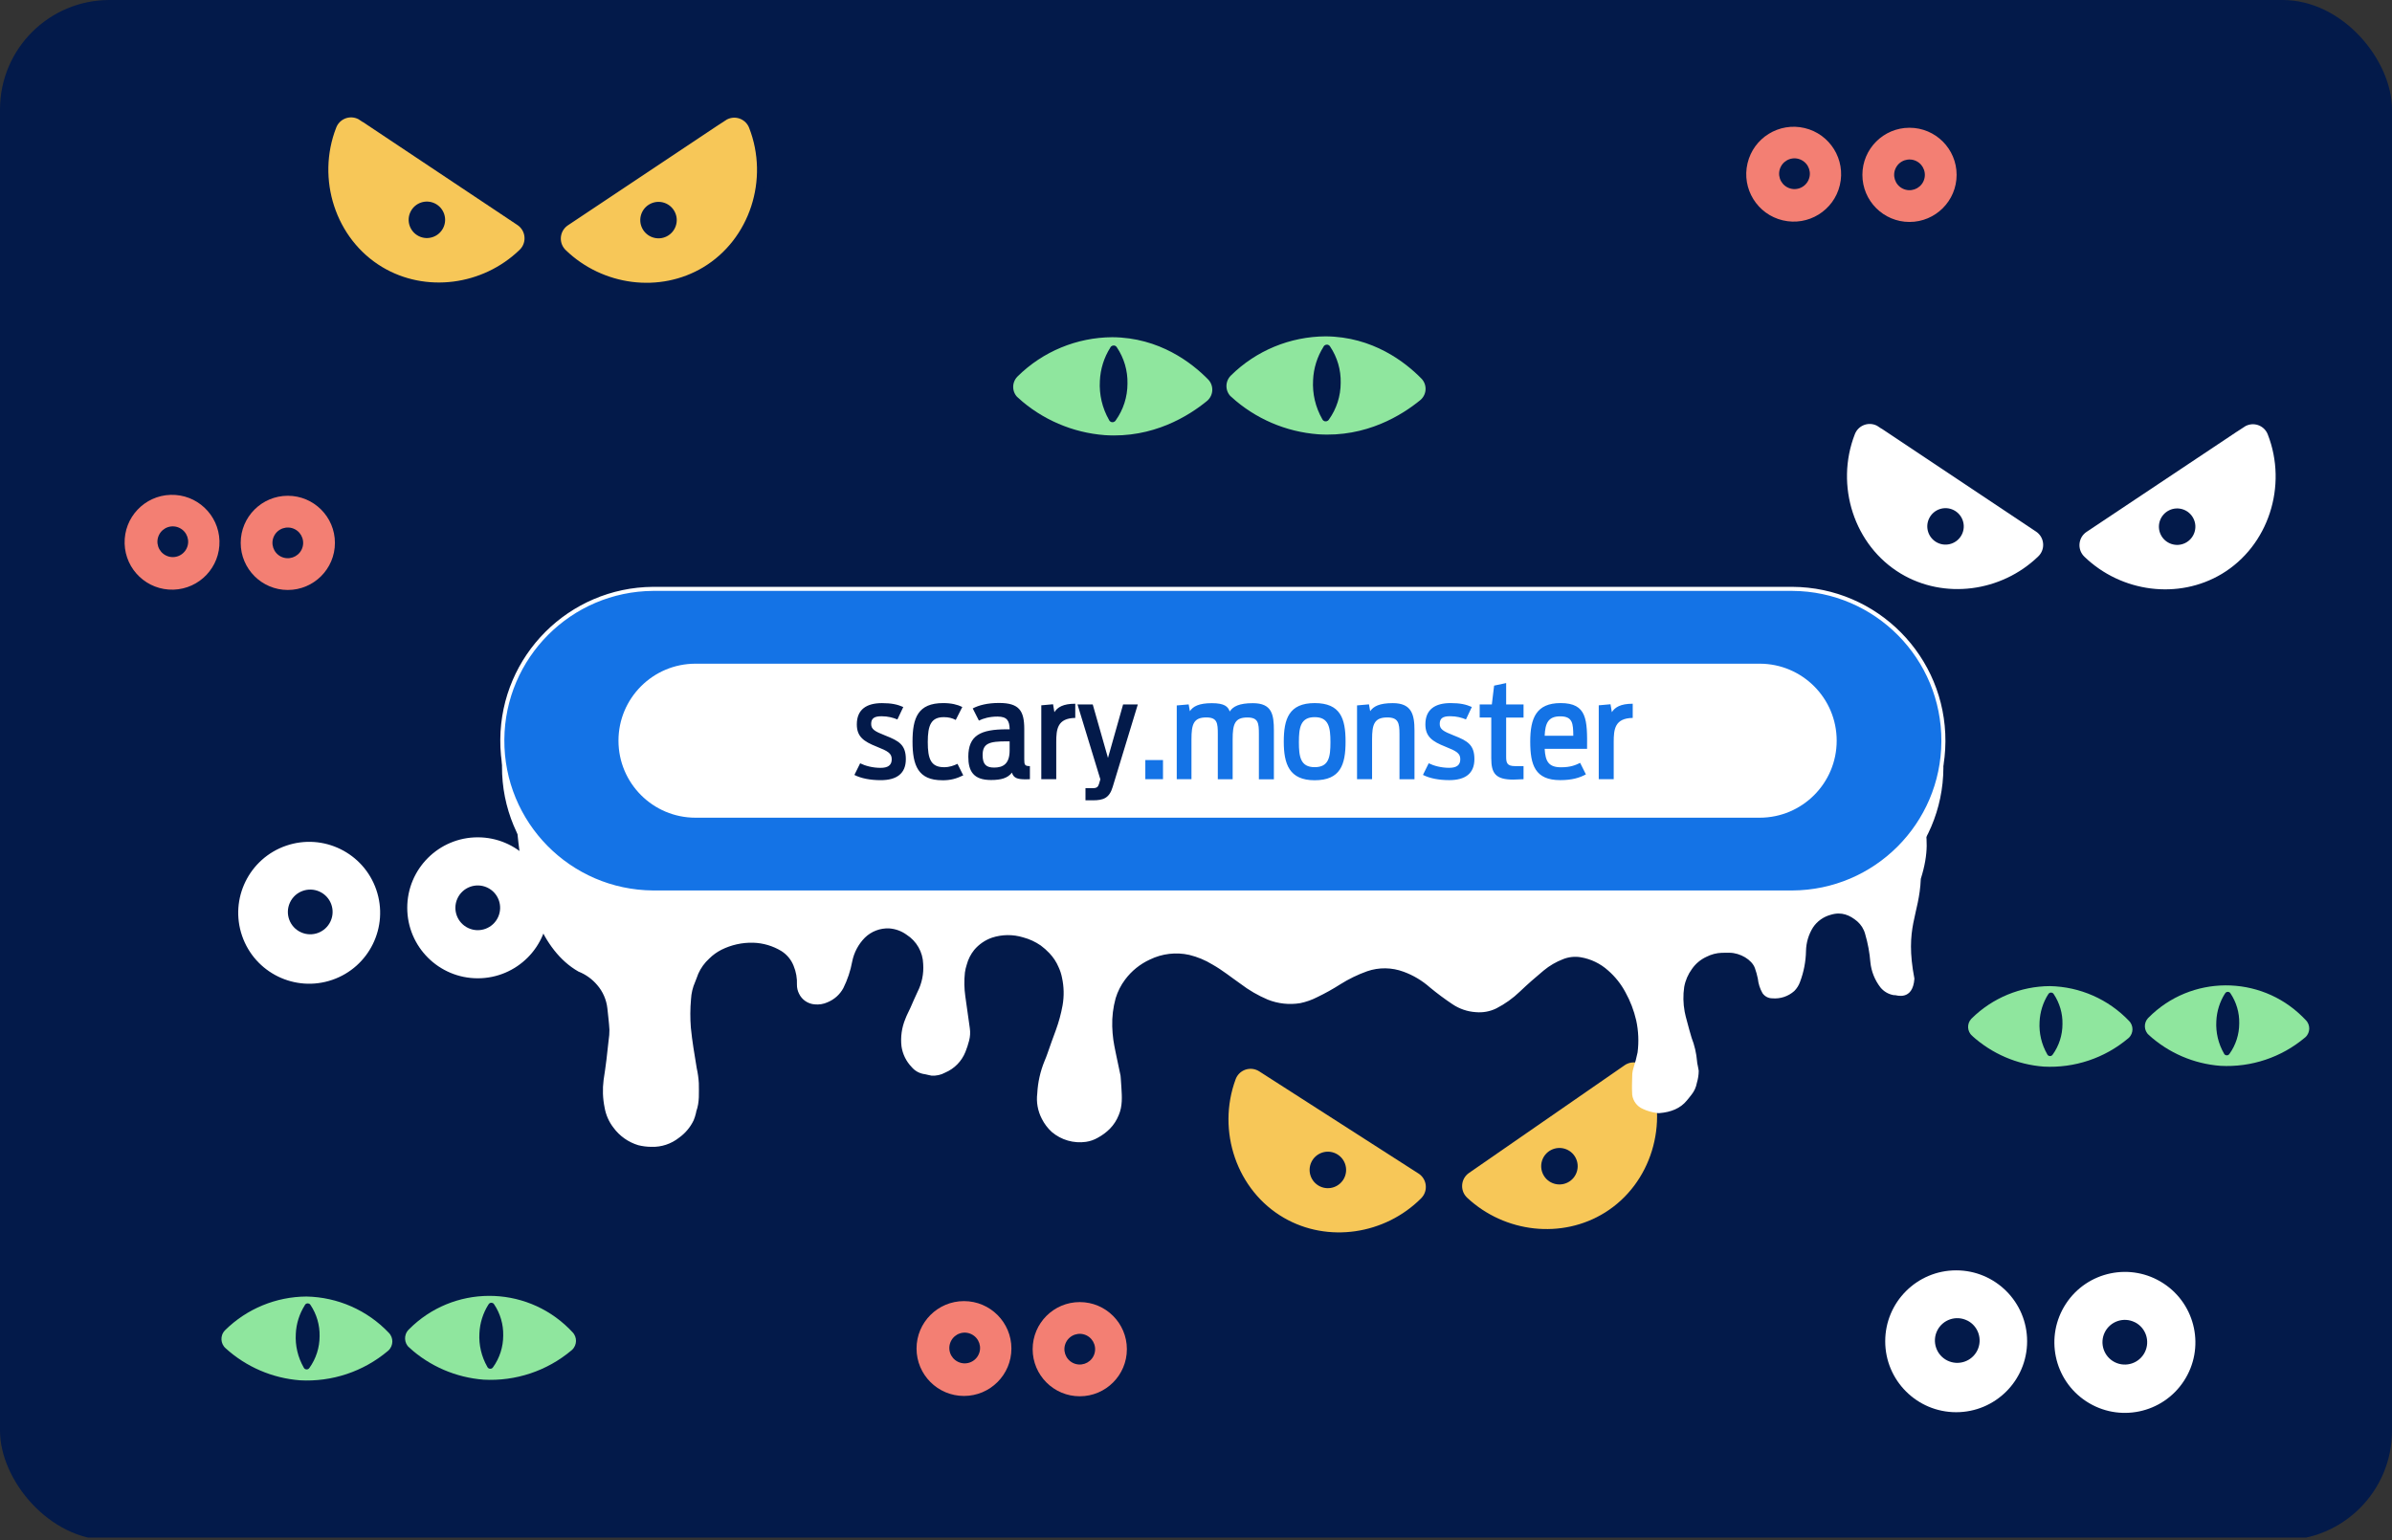 <?xml version="1.0" encoding="UTF-8"?><svg id="Layer_1" xmlns="http://www.w3.org/2000/svg" width="590" height="380" xmlns:xlink="http://www.w3.org/1999/xlink" viewBox="0 0 590 380"><rect x="0" y="0" width="590" height="380" fill="#333333" stroke="none"/><defs><style>.cls-1,.cls-2,.cls-3,.cls-4,.cls-5{fill:none;}.cls-6{clip-path:url(#clippath);}.cls-7{fill:#f7c758;}.cls-8{fill:#031a4a;}.cls-9{fill:#fff;}.cls-10{fill:#f37f73;}.cls-11{fill:#8fe69e;}.cls-12{fill:#1473e6;}.cls-13{clip-path:url(#clippath-1);}.cls-14{clip-path:url(#clippath-4);}.cls-15{clip-path:url(#clippath-3);}.cls-16{clip-path:url(#clippath-2);}.cls-17{clip-path:url(#clippath-7);}.cls-18{clip-path:url(#clippath-8);}.cls-19{clip-path:url(#clippath-6);}.cls-20{clip-path:url(#clippath-5);}.cls-21{clip-path:url(#clippath-9);}.cls-22{clip-path:url(#clippath-10);}.cls-23{clip-path:url(#clippath-11);}.cls-2{stroke-linecap:round;stroke-width:2px;}.cls-2,.cls-3{stroke-miterlimit:10;}.cls-2,.cls-3,.cls-5{stroke:#031a4a;}.cls-4{stroke:#fff;}.cls-5{stroke-miterlimit:10;stroke-width:1px;}</style><clipPath id="clippath"><rect class="cls-1" width="590" height="380" rx="27" ry="27"/></clipPath><clipPath id="clippath-1"><rect class="cls-1" x="79" y="26.95" width="109.72" height="44.82"/></clipPath><clipPath id="clippath-2"><rect class="cls-1" x="463.15" y="311.13" width="80.56" height="39.65"/></clipPath><clipPath id="clippath-3"><rect class="cls-1" x="301.14" y="260.87" width="109.72" height="44.82" transform="translate(-4.89 6.26) rotate(-1)"/></clipPath><clipPath id="clippath-4"><rect class="cls-1" x="56.9" y="204.67" width="80.56" height="39.65" transform="translate(-7.78 3.53) rotate(-2)"/></clipPath><clipPath id="clippath-5"><rect class="cls-1" x="287.24" y="43.52" width="27.06" height="103.41" transform="translate(200.45 394.33) rotate(-89.03)"/></clipPath><clipPath id="clippath-6"><rect class="cls-1" x="86.7" y="285.65" width="23.31" height="89.06" transform="translate(-233.5 422.76) rotate(-89)"/></clipPath><clipPath id="clippath-7"><rect class="cls-1" x="429.15" y="29.39" width="55.31" height="27.22"/></clipPath><clipPath id="clippath-8"><rect class="cls-1" x="224.49" y="319.12" width="55.31" height="27.22"/></clipPath><clipPath id="clippath-9"><rect class="cls-1" x="453.58" y="102.59" width="109.72" height="44.82"/></clipPath><clipPath id="clippath-10"><rect class="cls-1" x="516.3" y="210.3" width="22.44" height="85.73" transform="translate(265.43 776.31) rotate(-89.03)"/></clipPath><clipPath id="clippath-11"><rect class="cls-1" x="29.15" y="120.19" width="55.31" height="27.22"/></clipPath></defs><g class="cls-6"><rect class="cls-8" y="0" width="590" height="379.36"/><g class="cls-13"><path class="cls-7" d="m89.33,28.78l38.87,25.92c2.26,1.52,2.86,4.59,1.34,6.85-.2.3-.44.58-.7.83-9.42,9.09-23.99,11.02-35.09,4.36-11.95-7.18-16.87-22.5-11.75-35.63.99-2.54,3.84-3.8,6.38-2.81.33.13.65.29.94.49"/><path class="cls-2" d="m89.33,28.78l38.87,25.92c2.26,1.52,2.86,4.59,1.34,6.85-.2.3-.44.58-.7.83-9.42,9.09-23.99,11.02-35.09,4.36-11.95-7.18-16.87-22.5-11.75-35.63.99-2.54,3.84-3.8,6.38-2.81.33.13.65.29.94.49Z"/><path class="cls-8" d="m107.3,50.21c2.22,1.11,3.13,3.81,2.02,6.03-1.11,2.22-3.81,3.13-6.03,2.02-2.22-1.11-3.13-3.81-2.02-6.03,1.11-2.23,3.81-3.13,6.03-2.02h0"/><path class="cls-7" d="m178.38,28.85l-38.87,25.92c-2.26,1.52-2.86,4.59-1.34,6.85.2.3.44.58.7.83,9.42,9.09,23.99,11.02,35.09,4.36,11.95-7.18,16.87-22.5,11.75-35.63-.99-2.54-3.84-3.8-6.38-2.81-.33.13-.65.29-.95.49"/><path class="cls-2" d="m178.38,28.85l-38.87,25.92c-2.26,1.52-2.86,4.59-1.34,6.85.2.3.44.58.7.83,9.42,9.09,23.99,11.02,35.09,4.36,11.95-7.18,16.87-22.5,11.75-35.63-.99-2.54-3.84-3.8-6.38-2.81-.33.13-.65.29-.95.49Z"/><path class="cls-8" d="m160.42,50.28c-2.22,1.11-3.13,3.81-2.02,6.03,1.11,2.22,3.81,3.13,6.03,2.02,2.22-1.11,3.13-3.81,2.02-6.03-1.11-2.23-3.81-3.13-6.03-2.02h0"/></g><g class="cls-16"><path class="cls-9" d="m501.16,330.74c0,10.16-8.23,18.39-18.39,18.39s-18.39-8.23-18.39-18.39,8.23-18.39,18.39-18.39,18.39,8.23,18.39,18.39"/><circle class="cls-2" cx="482.5" cy="330.93" r="18.5"/><path class="cls-8" d="m485.23,325.8c2.73,1.36,3.83,4.67,2.48,7.4-1.36,2.73-4.67,3.83-7.4,2.48-2.72-1.36-3.83-4.67-2.48-7.39,1.36-2.73,4.67-3.84,7.4-2.48h0"/><path class="cls-9" d="m542.49,331.16c0,10.16-8.23,18.39-18.39,18.39s-18.39-8.23-18.39-18.39,8.23-18.39,18.39-18.39c10.16,0,18.39,8.23,18.39,18.39h0"/><circle class="cls-2" cx="524.1" cy="331.16" r="18.39" transform="translate(-39.92 588.52) rotate(-56.81)"/><path class="cls-8" d="m526.56,326.22c2.73,1.36,3.83,4.67,2.48,7.4-1.36,2.73-4.67,3.83-7.4,2.48-2.72-1.36-3.83-4.67-2.48-7.39,1.36-2.73,4.67-3.84,7.4-2.48h0"/></g><g class="cls-15"><path class="cls-7" d="m311.12,263.48l39.32,25.23c2.29,1.48,2.94,4.54,1.46,6.83-.2.3-.43.58-.68.84-9.26,9.26-23.79,11.44-35.01,4.97-12.08-6.97-17.26-22.2-12.37-35.42.94-2.55,3.77-3.86,6.33-2.92.33.12.65.28.95.47"/><path class="cls-2" d="m311.12,263.48l39.32,25.23c2.29,1.48,2.94,4.54,1.46,6.83-.2.3-.43.58-.68.84-9.26,9.26-23.79,11.44-35.01,4.97-12.08-6.97-17.26-22.2-12.37-35.42.94-2.55,3.77-3.86,6.33-2.92.33.12.65.28.95.47Z"/><path class="cls-8" d="m329.46,284.59c2.24,1.07,3.2,3.75,2.13,6-1.07,2.24-3.75,3.2-6,2.13-2.24-1.07-3.2-3.75-2.13-6,1.07-2.24,3.75-3.2,6-2.13h0"/><path class="cls-7" d="m400.16,262l-38.41,26.59c-2.24,1.56-2.78,4.64-1.22,6.88.21.3.45.57.71.81,9.58,8.93,24.17,10.6,35.16,3.74,11.83-7.38,16.47-22.79,11.13-35.83-1.03-2.52-3.91-3.73-6.43-2.7-.33.13-.64.3-.94.51"/><path class="cls-2" d="m400.16,262l-38.41,26.59c-2.24,1.56-2.78,4.64-1.22,6.88.21.3.45.57.71.81,9.58,8.93,24.17,10.6,35.16,3.74,11.83-7.38,16.47-22.79,11.13-35.83-1.03-2.52-3.91-3.73-6.43-2.7-.33.13-.64.3-.94.51Z"/><path class="cls-8" d="m382.57,283.74c-2.21,1.15-3.06,3.86-1.92,6.07,1.15,2.21,3.86,3.06,6.07,1.92,2.21-1.15,3.06-3.86,1.92-6.07-1.15-2.21-3.86-3.06-6.07-1.92h0"/></g><g class="cls-14"><path class="cls-9" d="m94.9,224.36c.35,10.15-7.59,18.67-17.74,19.02-10.15.35-18.67-7.59-19.02-17.74-.35-10.15,7.59-18.67,17.74-19.02,10.15-.35,18.67,7.59,19.02,17.74"/><circle class="cls-2" cx="76.26" cy="225.21" r="18.5" transform="translate(-69 36.97) rotate(-18.95)"/><path class="cls-8" d="m78.81,219.98c2.77,1.26,4,4.53,2.73,7.31-1.26,2.77-4.53,4-7.31,2.73-2.77-1.26-3.99-4.53-2.73-7.3,1.26-2.77,4.53-4,7.31-2.74h0"/><path class="cls-9" d="m136.22,223.34c.35,10.15-7.59,18.67-17.74,19.02-10.15.35-18.67-7.59-19.02-17.74-.35-10.15,7.59-18.66,17.73-19.02,10.15-.36,18.67,7.58,19.02,17.73h0"/><circle class="cls-2" cx="117.84" cy="223.98" r="18.39"/><path class="cls-8" d="m120.13,218.96c2.77,1.26,4,4.53,2.73,7.31-1.26,2.77-4.53,4-7.31,2.73-2.77-1.26-3.99-4.53-2.73-7.3,1.26-2.77,4.53-4,7.31-2.74h0"/></g><g class="cls-20"><path class="cls-11" d="m250.78,98.53c-1.7-1.52-1.84-4.13-.31-5.83l.2-.21c6.31-6.23,14.81-9.74,23.67-9.79,11.87.07,20.01,6.49,24.01,10.57,1.59,1.64,1.55,4.25-.09,5.84-.08.08-.17.16-.26.23-4.51,3.69-13.46,9.33-25.52,8.52-8.07-.61-15.71-3.9-21.7-9.34Z"/><path class="cls-5" d="m250.78,98.53c-1.7-1.52-1.84-4.13-.31-5.83l.2-.21c6.31-6.23,14.81-9.74,23.67-9.79,11.87.07,20.01,6.49,24.01,10.57,1.59,1.64,1.55,4.25-.09,5.84-.08.08-.17.16-.26.23-4.51,3.69-13.46,9.33-25.52,8.52-8.07-.61-15.71-3.9-21.7-9.34Z"/><path class="cls-8" d="m273.86,85.76c.22-.46.77-.65,1.23-.43.17.08.31.21.4.38,1.77,2.64,2.68,5.75,2.61,8.93,0,3.26-1.01,6.44-2.91,9.09-.27.44-.83.58-1.27.31-.17-.1-.3-.25-.37-.43-1.67-2.92-2.46-6.27-2.26-9.63.13-2.91,1.01-5.75,2.57-8.21"/><path class="cls-11" d="m303.38,98.32c-1.7-1.52-1.83-4.13-.31-5.83l.2-.21c6.31-6.23,14.81-9.74,23.68-9.79,11.86.07,20.01,6.49,24.01,10.57,1.59,1.64,1.55,4.25-.09,5.84-.08.08-.17.16-.26.23-4.51,3.69-13.46,9.33-25.52,8.52-8.07-.61-15.71-3.89-21.7-9.34Z"/><path class="cls-5" d="m303.38,98.32c-1.7-1.52-1.83-4.13-.31-5.83l.2-.21c6.31-6.23,14.81-9.74,23.68-9.79,11.86.07,20.01,6.49,24.01,10.57,1.59,1.64,1.55,4.25-.09,5.84-.08.08-.17.16-.26.23-4.51,3.69-13.46,9.33-25.52,8.52-8.07-.61-15.71-3.89-21.7-9.34Z"/><path class="cls-8" d="m326.45,85.55c.22-.46.77-.65,1.23-.43.17.08.31.21.4.38,1.77,2.64,2.68,5.75,2.61,8.93,0,3.26-1.01,6.44-2.91,9.09-.27.44-.83.58-1.27.31-.17-.1-.3-.25-.37-.43-1.67-2.92-2.46-6.26-2.26-9.63.13-2.91,1.01-5.75,2.57-8.21"/></g><g class="cls-19"><path class="cls-11" d="m55.3,333.01c-1.46-1.31-1.58-3.56-.27-5.02l.17-.18c5.44-5.36,12.76-8.38,20.4-8.42,7.83.15,15.28,3.43,20.67,9.11,1.37,1.41,1.33,3.66-.08,5.03l-.23.2c-6.13,5.15-13.99,7.77-21.98,7.33-6.95-.53-13.53-3.36-18.68-8.05Z"/><path class="cls-3" d="m55.3,333.01c-1.46-1.31-1.58-3.56-.27-5.02l.17-.18c5.44-5.36,12.76-8.38,20.4-8.42,7.83.15,15.28,3.43,20.67,9.11,1.37,1.41,1.33,3.66-.08,5.03l-.23.2c-6.13,5.15-13.99,7.77-21.98,7.33-6.95-.53-13.53-3.36-18.68-8.05Z"/><path class="cls-8" d="m75.18,322.02c.19-.4.66-.56,1.06-.37.15.07.27.18.35.33,1.52,2.27,2.3,4.96,2.24,7.69,0,2.81-.87,5.54-2.51,7.83-.23.38-.73.49-1.1.26-.14-.09-.25-.21-.31-.36-1.44-2.52-2.12-5.4-1.95-8.29.11-2.51.88-4.95,2.22-7.07"/><path class="cls-11" d="m100.59,332.85c-1.46-1.31-1.58-3.56-.26-5.02l.17-.18c11.05-11.16,29.06-11.24,40.22-.19.29.29.57.58.85.88,1.37,1.41,1.33,3.66-.08,5.03l-.23.2c-6.13,5.15-13.99,7.77-21.99,7.33-6.95-.53-13.53-3.36-18.68-8.06Z"/><path class="cls-3" d="m100.59,332.85c-1.46-1.31-1.58-3.56-.26-5.02l.17-.18c11.05-11.16,29.06-11.24,40.22-.19.29.29.57.58.85.88,1.37,1.41,1.33,3.66-.08,5.03l-.23.2c-6.13,5.15-13.99,7.77-21.99,7.33-6.95-.53-13.53-3.36-18.68-8.06Z"/><path class="cls-8" d="m120.48,321.86c.19-.39.67-.55,1.06-.36.14.07.26.18.34.32,1.52,2.27,2.3,4.96,2.24,7.69,0,2.81-.87,5.54-2.51,7.83-.23.38-.73.49-1.1.26-.14-.09-.25-.21-.31-.36-1.44-2.52-2.12-5.4-1.95-8.29.11-2.51.88-4.95,2.22-7.08"/></g><g class="cls-17"><path class="cls-10" d="m455.24,42.86c0,6.97-5.65,12.62-12.62,12.62s-12.62-5.65-12.62-12.62,5.65-12.62,12.62-12.62c6.97,0,12.62,5.65,12.62,12.62"/><circle class="cls-2" cx="442.44" cy="42.99" r="12.7" transform="translate(298.95 463.71) rotate(-76.72)"/><path class="cls-8" d="m444.31,39.47c1.87.93,2.64,3.2,1.7,5.08-.93,1.87-3.2,2.64-5.08,1.7-1.87-.93-2.64-3.2-1.7-5.08h0c.93-1.88,3.21-2.64,5.08-1.7"/><path class="cls-10" d="m483.62,43.14c0,6.97-5.65,12.62-12.62,12.62s-12.62-5.65-12.62-12.62,5.65-12.62,12.62-12.62c6.97,0,12.62,5.65,12.62,12.62"/><circle class="cls-2" cx="470.99" cy="43.14" r="12.62"/><path class="cls-8" d="m472.68,39.75c1.87.93,2.63,3.21,1.7,5.08-.93,1.87-3.21,2.63-5.08,1.7s-2.63-3.21-1.7-5.08h0c.93-1.87,3.21-2.63,5.08-1.7"/></g><g class="cls-18"><path class="cls-10" d="m250.58,332.59c0,6.97-5.65,12.62-12.62,12.62s-12.62-5.65-12.62-12.62,5.65-12.62,12.62-12.62c6.97,0,12.62,5.65,12.62,12.62"/><circle class="cls-2" cx="237.77" cy="332.72" r="12.7"/><path class="cls-8" d="m239.64,329.2c1.87.93,2.64,3.2,1.7,5.08-.93,1.87-3.2,2.64-5.08,1.7s-2.64-3.2-1.7-5.08h0c.93-1.88,3.21-2.64,5.08-1.7"/><path class="cls-10" d="m278.95,332.88c0,6.97-5.65,12.62-12.62,12.62s-12.62-5.65-12.62-12.62,5.65-12.62,12.62-12.62c6.97,0,12.62,5.65,12.62,12.62"/><circle class="cls-2" cx="266.33" cy="332.88" r="12.62"/><path class="cls-8" d="m268.02,329.49c1.87.93,2.63,3.21,1.7,5.08-.93,1.87-3.21,2.63-5.08,1.7-1.87-.93-2.63-3.21-1.7-5.08h0c.93-1.87,3.21-2.63,5.08-1.7"/></g><g class="cls-21"><path class="cls-9" d="m463.91,104.42l38.87,25.92c2.26,1.52,2.86,4.59,1.34,6.85-.2.3-.44.58-.7.83-9.42,9.09-23.99,11.02-35.09,4.36-11.95-7.18-16.87-22.5-11.75-35.63.99-2.54,3.84-3.8,6.38-2.81.33.13.65.29.94.49"/><path class="cls-9" d="m463.91,104.42l38.87,25.92c2.26,1.52,2.86,4.59,1.34,6.85-.2.3-.44.58-.7.83-9.42,9.09-23.99,11.02-35.09,4.36-11.95-7.18-16.87-22.5-11.75-35.63.99-2.54,3.84-3.8,6.38-2.81.33.13.65.29.94.49Z"/><path class="cls-2" d="m463.91,104.42l38.87,25.92c2.26,1.52,2.86,4.59,1.34,6.85-.2.3-.44.58-.7.83-9.42,9.09-23.99,11.02-35.09,4.36-11.95-7.18-16.87-22.5-11.75-35.63.99-2.54,3.84-3.8,6.38-2.81.33.13.65.29.94.49Z"/><path class="cls-8" d="m481.88,125.85c2.22,1.11,3.13,3.81,2.02,6.03-1.11,2.22-3.81,3.13-6.03,2.02-2.22-1.11-3.13-3.81-2.02-6.03,1.11-2.23,3.81-3.13,6.03-2.02h0"/><path class="cls-9" d="m552.96,104.49l-38.87,25.92c-2.26,1.52-2.86,4.59-1.34,6.85.2.3.44.58.7.83,9.42,9.09,23.99,11.02,35.09,4.36,11.95-7.18,16.87-22.5,11.75-35.63-.99-2.54-3.84-3.8-6.38-2.81-.33.13-.65.29-.95.49"/><path class="cls-9" d="m552.96,104.49l-38.87,25.92c-2.26,1.52-2.86,4.59-1.34,6.85.2.3.44.58.7.83,9.42,9.09,23.99,11.02,35.09,4.36,11.95-7.18,16.87-22.5,11.75-35.63-.99-2.54-3.84-3.8-6.38-2.81-.33.13-.65.29-.95.49Z"/><path class="cls-2" d="m552.96,104.49l-38.87,25.92c-2.26,1.52-2.86,4.59-1.34,6.85.2.3.44.58.7.83,9.42,9.09,23.99,11.02,35.09,4.36,11.95-7.18,16.87-22.5,11.75-35.63-.99-2.54-3.84-3.8-6.38-2.81-.33.13-.65.29-.95.49Z"/><path class="cls-8" d="m535,125.92c-2.22,1.11-3.13,3.81-2.02,6.03,1.11,2.22,3.81,3.13,6.03,2.02,2.22-1.11,3.13-3.81,2.02-6.03-1.11-2.23-3.81-3.13-6.03-2.02h0"/></g><g class="cls-22"><path class="cls-11" d="m486.08,255.91c-1.41-1.26-1.52-3.42-.26-4.83l.17-.17c5.23-5.16,12.28-8.07,19.63-8.11,7.54.14,14.71,3.3,19.9,8.76,1.32,1.36,1.28,3.52-.07,4.84l-.22.19c-5.9,4.96-13.46,7.48-21.16,7.07-6.69-.5-13.02-3.23-17.99-7.74Z"/><path class="cls-5" d="m486.08,255.91c-1.41-1.26-1.52-3.42-.26-4.83l.17-.17c5.23-5.16,12.28-8.07,19.63-8.11,7.54.14,14.71,3.3,19.9,8.76,1.32,1.36,1.28,3.52-.07,4.84l-.22.19c-5.9,4.96-13.46,7.48-21.16,7.07-6.69-.5-13.02-3.23-17.99-7.74Z"/><path class="cls-8" d="m505.21,245.32c.18-.38.64-.54,1.02-.36.14.07.26.18.33.31,1.46,2.19,2.22,4.77,2.16,7.4,0,2.7-.84,5.34-2.41,7.53-.22.36-.69.48-1.05.26-.14-.08-.25-.21-.31-.36-1.39-2.42-2.04-5.19-1.88-7.98.11-2.42.84-4.76,2.13-6.81"/><path class="cls-11" d="m529.68,255.73c-1.41-1.26-1.52-3.42-.26-4.83l.17-.17c10.64-10.74,27.97-10.83,38.71-.2.28.28.55.56.82.84,1.32,1.36,1.28,3.52-.07,4.84l-.22.19c-5.9,4.96-13.46,7.48-21.16,7.07-6.69-.5-13.02-3.23-17.99-7.74Z"/><path class="cls-5" d="m529.68,255.73c-1.41-1.26-1.52-3.42-.26-4.83l.17-.17c10.64-10.74,27.97-10.83,38.71-.2.28.28.55.56.82.84,1.32,1.36,1.28,3.52-.07,4.84l-.22.19c-5.9,4.96-13.46,7.48-21.16,7.07-6.69-.5-13.02-3.23-17.99-7.74Z"/><path class="cls-8" d="m548.81,245.14c.18-.38.64-.54,1.02-.36.14.07.26.18.33.31,1.46,2.19,2.22,4.77,2.16,7.4,0,2.7-.84,5.34-2.41,7.53-.22.36-.69.48-1.05.26-.14-.08-.25-.21-.31-.36-1.39-2.42-2.04-5.19-1.88-7.98.11-2.42.84-4.76,2.13-6.81"/></g><g class="cls-23"><path class="cls-10" d="m55.24,133.65c0,6.97-5.65,12.62-12.62,12.62s-12.62-5.65-12.62-12.62,5.65-12.62,12.62-12.62c6.97,0,12.62,5.65,12.62,12.62"/><circle class="cls-2" cx="42.44" cy="133.79" r="12.7" transform="translate(-3.91 1.3) rotate(-1.68)"/><path class="cls-8" d="m44.31,130.27c1.87.93,2.64,3.2,1.7,5.08-.93,1.87-3.2,2.64-5.08,1.7-1.87-.93-2.64-3.2-1.7-5.08h0c.93-1.88,3.21-2.64,5.08-1.7"/><path class="cls-10" d="m83.62,133.94c0,6.97-5.65,12.62-12.62,12.62s-12.62-5.65-12.62-12.62,5.65-12.62,12.62-12.62c6.97,0,12.62,5.65,12.62,12.62"/><circle class="cls-2" cx="70.99" cy="133.94" r="12.62"/><path class="cls-8" d="m72.68,130.55c1.87.93,2.63,3.21,1.7,5.08-.93,1.87-3.21,2.63-5.08,1.7-1.87-.93-2.63-3.21-1.7-5.08h0c.93-1.87,3.21-2.63,5.08-1.7"/></g></g><path class="cls-9" d="m126.4,189.01h345.8c-.05,11.46,5.62,15.05,1.58,27.81-.38,9.1-4.04,11.83-1.58,24.64-.39,5.6-4.56,4.04-4.77,4.07-.16.02-.32.01-.48-.03-1.23-.24-2.34-.91-3.13-1.88-1.39-1.8-2.25-3.94-2.48-6.2-.19-2.36-.62-4.7-1.29-6.97-.32-1.21-1-2.3-1.95-3.13-1.81-1.51-3.83-2.46-6.57-1.61-1.77.48-3.32,1.58-4.34,3.11-1.09,1.74-1.69,3.75-1.73,5.81-.05,2.62-.55,5.21-1.48,7.65-.3.84-.78,1.6-1.41,2.23-1.49,1.33-3.46,1.98-5.45,1.8-.96,0-1.85-.48-2.39-1.27-.63-1.1-1.02-2.32-1.15-3.58-.18-.89-.42-1.76-.73-2.62-.76-2.08-3.63-3.73-6.21-3.77-.64-.01-1.29,0-1.93.01-1.33.04-2.64.39-3.83,1-1.42.66-2.64,1.68-3.54,2.97-.97,1.32-1.63,2.84-1.92,4.45-.3,2.03-.26,4.09.11,6.1.15.81.37,1.61.59,2.41.36,1.34.71,2.69,1.12,4.02.73,1.87,1.18,3.83,1.35,5.83.02.32.07.63.15.94.08.47.2.93.26,1.4-.01,1.01-.17,2.01-.46,2.98-.19,1.05-.63,2.04-1.3,2.88-.37.5-.78.97-1.17,1.46-1.6,1.97-3.95,2.88-6.74,3.11-.22.02-.45.01-.67-.03-1.19-.16-2.35-.5-3.44-1-1.44-.62-2.44-1.96-2.63-3.52-.1-1.71-.03-3.44.02-5.16.05-.5.15-1,.31-1.48.41-1.24.74-2.51,1-3.79.34-2.63.22-5.31-.34-7.9-.56-2.43-1.45-4.76-2.66-6.94-1.08-2.03-2.53-3.85-4.26-5.36-1.91-1.72-4.26-2.86-6.8-3.28-1.46-.24-2.96-.07-4.33.48-1.73.67-3.35,1.61-4.78,2.8-2.02,1.67-3.98,3.4-5.85,5.18-1.72,1.66-3.67,3.06-5.8,4.15-1.57.78-3.33,1.1-5.08.94-2.05-.13-4.02-.8-5.73-1.94-1.93-1.29-3.79-2.67-5.58-4.15-1.91-1.69-4.11-3.01-6.5-3.88-2.89-1.08-6.08-1.13-9-.12-2.32.83-4.54,1.91-6.62,3.22-1.82,1.16-3.71,2.22-5.65,3.15-1.34.69-2.77,1.2-4.24,1.5-2.69.44-5.46.14-7.99-.87-2.41-1.02-4.68-2.34-6.76-3.93-2.29-1.59-4.41-3.33-6.89-4.73-1.77-1.09-3.71-1.89-5.73-2.38-3.26-.72-6.67-.32-9.68,1.14-2.43,1.11-4.54,2.81-6.14,4.96-1.04,1.39-1.83,2.94-2.33,4.6-.62,2.26-.91,4.6-.84,6.94.03,1.11.12,2.22.27,3.32.12.97.35,1.93.53,2.9.08.42.17.83.26,1.25.33,1.56.67,3.13.99,4.69.04.24.06.47.06.71.05.74.11,1.48.15,2.22.14,2.3.3,4.59-.67,6.83-.5,1.24-1.23,2.38-2.17,3.34-.88.88-1.89,1.63-2.99,2.22-.9.52-1.88.86-2.91,1.01-3.02.43-6.08-.45-8.41-2.42-1.03-.93-1.87-2.05-2.49-3.29-.99-1.92-1.38-4.09-1.11-6.23.14-2.75.75-5.47,1.8-8.02.28-.62.5-1.26.73-1.89.68-1.9,1.32-3.82,2.05-5.71.73-1.99,1.28-4.03,1.66-6.11.4-2.28.35-4.62-.15-6.88-.17-.87-.45-1.72-.82-2.52-.54-1.29-1.31-2.46-2.27-3.47-.66-.7-1.38-1.34-2.15-1.91-1.32-.91-2.79-1.59-4.34-2-2.51-.77-5.2-.74-7.7.08-1.7.6-3.21,1.64-4.37,3.02-.86,1.07-1.49,2.31-1.84,3.64-.21.63-.36,1.28-.45,1.94-.21,1.95-.18,3.92.1,5.86.35,2.63.74,5.26,1.11,7.88.15,1.03.09,2.07-.18,3.08-.24.94-.54,1.85-.9,2.75-.92,2.31-2.72,4.15-5.01,5.12-1.03.57-2.2.82-3.38.74-.63-.09-1.23-.31-1.86-.39-1.18-.2-2.25-.81-3.02-1.73-1.34-1.39-2.22-3.17-2.5-5.09-.27-2.31.06-4.66.96-6.81.33-.91.82-1.78,1.22-2.67.59-1.31,1.13-2.65,1.76-3.94,1.09-2.13,1.58-4.52,1.41-6.91-.08-2.95-1.63-5.66-4.12-7.24-1.24-.9-2.72-1.43-4.25-1.54-2.23-.11-4.41.72-6.01,2.28-1.6,1.62-2.69,3.67-3.13,5.9-.42,2.28-1.16,4.48-2.19,6.56-.86,1.58-2.24,2.81-3.91,3.49-.99.45-2.09.62-3.17.51-1.67-.13-3.15-1.15-3.86-2.67-.33-.67-.51-1.42-.5-2.17.07-1.6-.21-3.21-.83-4.69-.59-1.49-1.64-2.76-3-3.62-2.11-1.28-4.51-1.99-6.97-2.06-2.71-.07-5.39.53-7.81,1.73-1.12.57-2.14,1.3-3.03,2.19-1.14,1.04-2.06,2.31-2.69,3.72-.29.67-.47,1.37-.78,2.04-.6,1.35-.94,2.8-1.02,4.27-.21,2.32-.22,4.66-.04,6.98.32,3.35.91,6.68,1.45,10.01.27,1.22.45,2.45.52,3.7,0,2.33.21,4.66-.62,6.94-.05.15-.04.32-.09.47-.14.6-.33,1.18-.56,1.75-.82,1.73-2.08,3.22-3.64,4.33-1.93,1.52-4.34,2.32-6.79,2.23-1.09,0-2.17-.14-3.23-.4-2.45-.74-4.6-2.25-6.12-4.32-1.13-1.45-1.88-3.16-2.19-4.97-.46-2.24-.54-4.54-.25-6.8.26-1.65.49-3.31.7-4.97.2-1.6.38-3.21.54-4.82.14-.86.2-1.74.2-2.61-.1-1.77-.33-3.53-.51-5.3-.24-2.13-1.12-4.14-2.52-5.75-1.24-1.46-2.82-2.6-4.6-3.3-18.65-10.6-14.7-51.51-16.32-50.73"/><path class="cls-9" d="m161.08,151.8h281.01c20.69.11,37.37,16.96,37.26,37.65-.11,20.54-16.73,37.16-37.26,37.26H161.08c-20.69-.11-37.37-16.96-37.26-37.65.11-20.54,16.73-37.16,37.26-37.26"/><path class="cls-12" d="m161.08,145.29h281.01c20.69.11,37.37,16.96,37.26,37.65-.11,20.54-16.73,37.16-37.26,37.26H161.08c-20.69-.15-37.33-17.04-37.18-37.73.15-20.47,16.71-37.03,37.18-37.18"/><path class="cls-4" d="m161.08,145.29h281.01c20.69.11,37.37,16.96,37.26,37.65-.11,20.54-16.73,37.16-37.26,37.26H161.08c-20.69-.15-37.33-17.04-37.18-37.73.15-20.47,16.71-37.03,37.18-37.18"/><path class="cls-9" d="m171.55,163.75h262.48c10.49,0,19,8.51,19,19s-8.51,19-19,19H171.55c-10.49,0-19-8.51-19-19s8.51-19,19-19"/><path class="cls-8" d="m267.75,197.46h1.78c2.67,0,4.09-.56,4.92-3.3l6.2-20.36h-3.63l-3.73,13.2-3.76-13.2h-3.76l5.64,18.48-.33,1.12c-.23.76-.56,1.06-1.52,1.06h-1.82v3Zm-10.92-5.21h3.7v-9.18c0-3.13.26-5.87,4.69-5.94v-3.5c-3.04,0-4.39.89-5.15,2.08l-.33-1.95-2.9.26v18.22Zm-11.62-2.87c-1.91,0-2.84-.73-2.84-3.07,0-2.94,1.68-3.4,5.97-3.4h.69v2.25c0,3.37-1.68,4.22-3.83,4.22Zm-.79,3.07c2.51,0,4.13-.46,5.18-1.82.4,1.35,1.39,1.65,3.37,1.65.33,0,.69,0,1.06-.03v-3.23c-1.29,0-1.39-.33-1.39-1.68v-7.46c0-4.52-1.25-6.44-6.21-6.44-2.87,0-5.02.56-6.5,1.35l1.52,3c1.06-.53,2.61-.99,4.59-.99,2.38,0,2.94,1.02,3,3.14h-.73c-6.44,0-9.47,1.49-9.47,6.77,0,3.5,1.22,5.74,5.58,5.74Zm-12.01.07c2.11,0,3.47-.4,5.18-1.22l-1.42-2.84c-.92.43-1.95.83-3.3.83-3.27,0-4.03-2.05-4.03-6.21s.83-6.14,3.96-6.14c1.16,0,2.08.23,2.94.69l1.62-3.2c-1.22-.59-2.67-.96-4.72-.96-6.24,0-7.56,3.66-7.56,9.5s1.35,9.54,7.33,9.54Zm-15.18-.03c3.93,0,6.2-1.62,6.2-5.18s-1.72-4.52-5.08-5.84c-2.61-1.02-3.47-1.55-3.47-2.84s.63-1.91,2.54-1.91c1.62,0,2.9.36,3.93.79l1.45-3.07c-1.45-.63-2.84-.96-5.25-.96-3.8,0-6.21,1.55-6.21,5.25,0,3.04,1.72,4.22,4.88,5.48,2.81,1.12,3.73,1.65,3.73,3.13s-.96,2.11-2.74,2.11c-1.98,0-3.8-.5-5.05-1.12l-1.42,2.87c1.68.86,3.96,1.29,6.47,1.29Z"/><path class="cls-12" d="m394.33,192.25h3.7v-9.18c0-3.13.26-5.87,4.69-5.94v-3.5c-3.04,0-4.39.89-5.15,2.08l-.33-1.95-2.9.26v18.22Zm-9.5-15.51c3.1,0,3.2,1.78,3.23,4.79h-7.06c.13-3.07.86-4.79,3.83-4.79Zm0,15.74c2.94,0,4.82-.59,6.34-1.42l-1.42-2.84c-1.09.53-2.31,1.09-4.72,1.09-3.1,0-3.86-1.52-4.03-4.55h10.46c.07-7.16.03-11.29-6.53-11.29-6.01,0-7.49,3.73-7.49,9.5s1.19,9.51,7.39,9.51Zm-19.87-15.45h2.87v10.07c0,3.7,1.06,5.25,5.45,5.25.5,0,1.91-.07,2.51-.1v-3.23h-2.08c-1.98,0-2.21-.79-2.21-2.31v-9.67h4.29v-3.23h-4.29v-5.28l-2.97.63-.56,4.65h-3v3.23Zm-7.49,15.45c3.93,0,6.2-1.62,6.2-5.18s-1.72-4.52-5.08-5.84c-2.61-1.02-3.47-1.55-3.47-2.84s.63-1.91,2.54-1.91c1.62,0,2.9.36,3.93.79l1.45-3.07c-1.45-.63-2.84-.96-5.25-.96-3.8,0-6.21,1.55-6.21,5.25,0,3.04,1.72,4.22,4.88,5.48,2.81,1.12,3.73,1.65,3.73,3.13s-.96,2.11-2.74,2.11c-1.98,0-3.8-.5-5.05-1.12l-1.42,2.87c1.68.86,3.96,1.29,6.47,1.29Zm-22.74-.23h3.7v-9.83c0-3.63.49-5.41,3.76-5.41,2.71,0,3,1.39,3,4.09v11.16h3.7v-12.01c0-3.96-.69-6.77-5.35-6.77-3.3,0-4.75.79-5.58,1.98l-.3-1.68-2.94.26v18.22Zm-10.46-2.97c-3.5,0-3.89-2.57-3.89-6.17s.4-6.17,3.89-6.17,3.89,2.54,3.89,6.17-.36,6.17-3.89,6.17Zm0,3.23c6.37,0,7.62-3.86,7.62-9.54s-1.25-9.5-7.62-9.5-7.62,3.96-7.62,9.5,1.35,9.54,7.62,9.54Zm-34.02-.26h3.63v-9.83c0-3.76.53-5.41,3.66-5.41,2.71,0,2.84,1.39,2.84,4.09v11.16h3.66v-9.83c0-3.8.53-5.41,3.63-5.41,2.71,0,2.84,1.39,2.84,4.09v11.16h3.7v-12.01c0-3.96-.46-6.77-5.18-6.77-3.37,0-4.88.79-5.71,2.05-.43-1.19-1.25-2.05-4.42-2.05s-4.65.79-5.41,1.98l-.3-1.68-2.94.26v18.22Zm-7.75,0h4.36v-4.72h-4.36v4.72Z"/></svg>